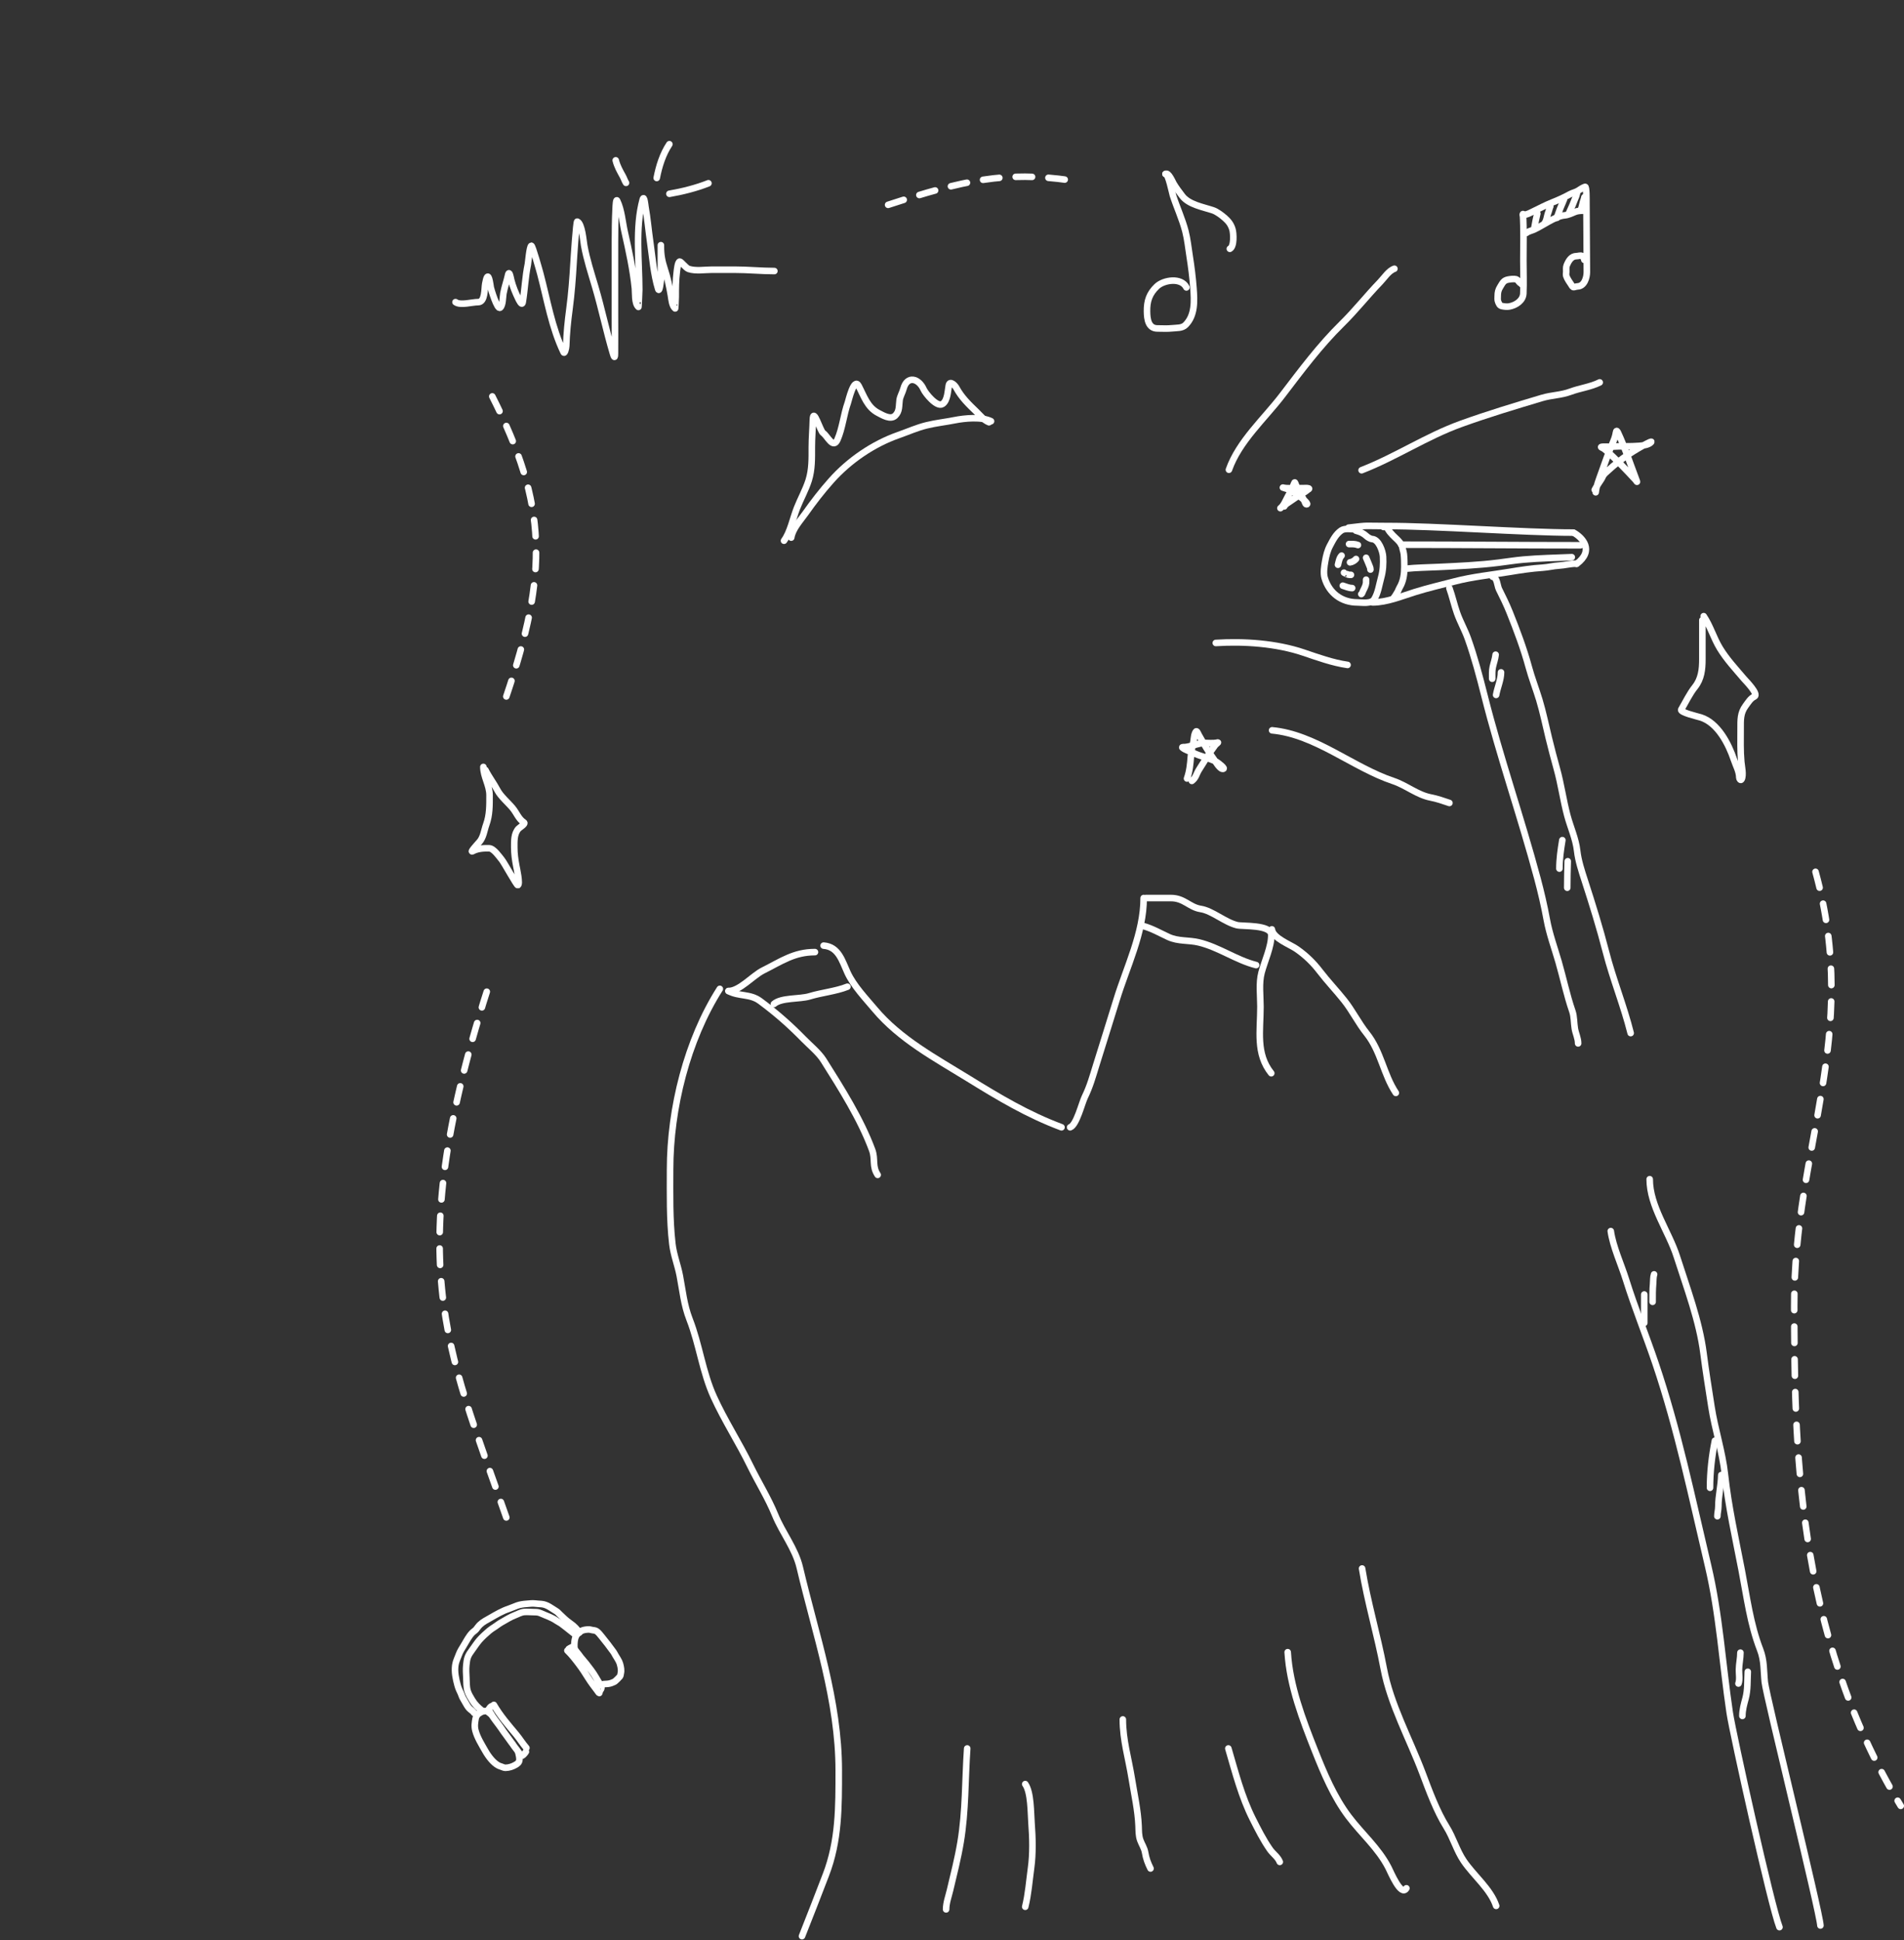 <svg width="581" height="592" viewBox="0 0 581 592" fill="none" xmlns="http://www.w3.org/2000/svg">
<rect x="0" y="0" width="581" height="592" fill="#333333" stroke="none"/>
<path d="M413.748 161.523C412.474 161.523 410.411 161.079 409.298 161.841C407.633 162.981 406.781 164.72 405.868 166.433C405.066 167.936 404.681 169.496 404.389 171.167C404.113 172.743 403.763 174.8 404.224 176.362C405.586 180.971 409.379 183.814 414.197 183.814C415.646 183.814 418.43 184.347 419.359 182.828C420.534 180.905 420.85 178.408 421.441 176.274C422.04 174.113 422.148 172.062 422.033 169.808C421.95 168.196 420.695 164.558 418.723 164.482C418.236 164.463 417.389 163.958 417.057 163.649C416.037 162.7 415.095 162.277 413.748 161.918" stroke="white" stroke-width="2" stroke-linecap="round"/>
<path d="M411.501 160.999C418.207 160.181 416.191 160.519 423.001 160.502C438.045 160.464 464.958 162.502 480.001 162.502" stroke="white" stroke-width="2" stroke-linecap="round"/>
<path d="M418.877 183.813C423.306 183.767 427.566 181.955 431.765 180.646C435.741 179.407 439.804 178.465 443.831 177.413C449.388 175.963 455.107 175.419 460.763 174.476C464.085 173.923 467.417 173.422 470.78 173.205C472.427 173.099 474.032 172.671 475.668 172.58C477.48 172.48 479.171 171.978 481.016 171.978" stroke="white" stroke-width="2" stroke-linecap="round"/>
<path d="M408.279 172.314C408.504 171.415 408.689 170.216 409.379 169.525" stroke="white" stroke-width="2" stroke-linecap="round"/>
<path d="M410.113 174.737C410.084 174.741 411.118 175.258 411.368 175.324C411.657 175.401 411.946 175.398 412.241 175.398" stroke="white" stroke-width="2" stroke-linecap="round"/>
<path d="M411.949 171.583C412.611 171.502 413.356 171.068 413.783 170.556" stroke="white" stroke-width="2" stroke-linecap="round"/>
<path d="M411.654 166.005C412.63 166.005 413.466 165.937 414.369 166.299" stroke="white" stroke-width="2" stroke-linecap="round"/>
<path d="M416.865 170.188C417.281 171.056 417.592 171.971 417.974 172.854C418.118 173.187 418.186 173.43 418.186 173.784" stroke="white" stroke-width="2" stroke-linecap="round"/>
<path d="M409.748 178.699C410.704 178.988 411.603 179.433 412.61 179.433" stroke="white" stroke-width="2" stroke-linecap="round"/>
<path d="M415.396 181.268C415.664 181.149 415.817 180.524 415.942 180.273C416.31 179.539 416.802 178.629 416.859 177.795C416.881 177.488 416.864 177.172 416.864 176.865" stroke="white" stroke-width="2" stroke-linecap="round"/>
<path d="M422.148 160.796C422.498 160.581 423.149 160.989 423.396 161.228C423.518 161.346 423.577 161.527 423.665 161.668C424.032 162.257 424.501 162.782 424.977 163.282C425.913 164.266 427.182 165.194 427.753 166.47C427.916 166.833 427.948 167.262 428.059 167.644C428.193 168.101 428.33 168.581 428.381 169.055C428.524 170.36 428.532 171.648 428.532 172.96C428.532 175.076 428.262 177.311 427.146 179.16C426.882 179.598 426.731 180.058 426.518 180.518C426.397 180.779 426.187 180.969 426.07 181.235C425.862 181.709 425.494 182.076 425.23 182.515" stroke="white" stroke-width="2" stroke-linecap="round"/>
<path d="M429 173.524C432.332 173.185 435.66 173.151 439.003 172.994C445.127 172.706 451.304 172.446 457.388 171.673C459.887 171.356 462.371 170.962 464.881 170.736C469.776 170.295 474.722 170.221 479.629 170.002" stroke="white" stroke-width="2" stroke-linecap="round"/>
<path d="M442.276 179.438C443.181 181.943 443.73 184.545 444.616 187.051C445.555 189.708 446.967 192.164 447.916 194.821C449.928 200.454 451.504 206.401 452.962 212.195C457.691 230.992 464.144 249.344 469.149 268.07C470.26 272.229 471.221 276.356 471.995 280.59C472.793 284.957 474.358 289.198 475.592 293.458C477.047 298.488 478.089 303.603 479.8 308.545C480.367 310.184 480.266 312.113 480.551 313.818C480.814 315.401 481.563 316.762 481.563 318.358" stroke="white" stroke-width="2" stroke-linecap="round"/>
<path d="M455.477 175.98C456.869 176.144 456.879 178.715 457.397 179.752C458.559 182.076 459.711 184.419 460.68 186.841C462.853 192.275 464.964 197.871 466.495 203.517C467.413 206.903 468.707 210.194 469.725 213.557C470.877 217.363 471.659 221.29 472.606 225.151C473.383 228.318 474.194 231.441 475.068 234.58C476.373 239.266 477.008 244.076 478.246 248.758C479.202 252.377 480.852 255.887 481.267 259.619C481.601 262.628 482.656 265.82 483.589 268.699C485.907 275.853 488.174 283.145 490.05 290.438C492.206 298.825 495.507 306.874 497.593 315.215" stroke="white" stroke-width="2" stroke-linecap="round"/>
<path d="M491.522 375.628C492.209 380.43 494.685 385.713 496.142 390.365C498.846 399.004 502.257 407.385 505.16 415.954C512.033 436.241 516.282 456.927 521.217 477.764C524.723 492.563 525.578 507.551 527.816 522.562C528.808 529.21 540.501 581.753 542.999 587.999" stroke="white" stroke-width="2" stroke-linecap="round"/>
<path d="M503.4 359.791C503.4 368.039 509.236 375.721 511.686 383.4C514.689 392.815 518.577 403.087 519.824 412.912C520.52 418.393 521.401 423.77 522.244 429.226C523.306 436.102 525.602 442.977 526.35 449.829C527.446 459.874 529.579 469.258 531.482 479.12C533.05 487.246 534.092 495.569 537.091 503.316C538.395 506.684 538.159 509.714 538.521 513.251C538.945 517.393 555.282 583.327 555.498 587.502" stroke="white" stroke-width="2" stroke-linecap="round"/>
<path d="M355.647 53.089C356.468 52.79 357.714 58.998 357.911 59.607C359.094 63.271 360.768 66.836 361.729 70.57C362.347 72.973 362.619 75.659 363.011 78.125C363.524 81.354 363.939 84.655 364.183 87.916C364.47 91.745 364.712 96.196 361.783 99.125C360.712 100.196 359.126 100.003 357.72 100.161C356.23 100.329 354.69 100.216 353.192 100.216C350.41 100.216 350.032 97.406 350.002 95.007C349.961 91.869 350.704 89.593 353.002 87.397C355.092 85.4 360.462 84.564 362.029 87.698" stroke="white" stroke-width="2" stroke-linecap="round"/>
<path d="M355.645 53.087C356.551 52.453 357.782 55.468 358.154 56.087C358.978 57.461 359.824 58.562 360.785 59.824C362.771 62.429 367.195 63.187 370.113 64.16C371.343 64.57 372.839 65.712 373.808 66.573C374.932 67.572 375.64 68.528 376.072 69.969C376.436 71.182 376.66 75.225 375.281 75.914" stroke="white" stroke-width="2" stroke-linecap="round"/>
<path d="M241.438 164.036C241.857 161.312 244.234 158.805 245.769 156.633C248.254 153.115 250.779 149.85 253.644 146.628C259.089 140.502 266.448 135.451 274.178 132.746C277.037 131.745 279.781 130.501 282.734 129.778C285.614 129.072 288.429 128.789 291.342 128.206C294.311 127.612 299.568 127.098 302.412 128.52" stroke="white" stroke-width="2" stroke-linecap="round"/>
<path d="M239.238 164.98C241.159 162.339 241.961 158.161 243.167 155.079C244.28 152.236 245.844 149.489 246.764 146.576C247.811 143.262 247.724 139.874 247.724 136.448C247.724 133.659 247.975 130.88 248.039 128.137C248.136 123.962 250.278 131.554 251.182 132.135C252.461 132.958 254.229 137.157 255.547 134.144C257.095 130.605 257.421 126.515 258.725 122.864C258.933 122.281 260.594 115.031 262.008 117.73C263.656 120.878 264.651 124.277 268.014 126.007C269.356 126.697 271.748 128.204 273.183 126.81C274.56 125.472 274.265 123.773 274.51 122.06C274.678 120.885 275.386 119.768 275.697 118.603C276.79 114.505 280.352 115.416 281.843 118.795C282.361 119.969 285.844 124.351 287.571 123.283C289.19 122.28 289.202 119.195 289.526 117.573C289.851 115.951 291.441 117.627 291.796 118.289C293.394 121.264 295.596 123.363 297.943 125.623C299.139 126.774 300.223 128.211 301.784 128.835" stroke="white" stroke-width="2" stroke-linecap="round"/>
<path d="M251.324 288.523C255.897 288.862 256.983 293.226 258.62 296.772C260.481 300.804 264.108 304.577 266.942 307.953C274.638 317.123 285.425 322.858 295.427 329.033C304.951 334.913 313.517 340.056 323.912 343.954" stroke="white" stroke-width="2" stroke-linecap="round"/>
<path d="M326.551 343.954C328.478 343.311 330.147 336.508 331.024 334.715C332.594 331.504 333.432 328.467 334.47 325.11C336.548 318.386 338.651 311.806 340.702 305.094C343.79 294.988 348.987 284.739 348.987 274.006" stroke="white" stroke-width="2" stroke-linecap="round"/>
<path d="M349.647 274.006C352.201 274.006 354.755 274.006 357.309 274.006C361.347 274.006 362.945 276.81 366.401 277.342C369.912 277.882 373.754 281.381 377.509 282.291C379.115 282.68 387.831 282.084 387.921 285.224C388.021 288.726 385.855 293.337 384.951 296.772C384.1 300.006 384.621 303.808 384.621 307.147C384.621 314.527 383.137 321.477 387.921 327.457" stroke="white" stroke-width="2" stroke-linecap="round"/>
<path d="M248.685 290.503C242.278 290.503 238.438 293.317 232.847 296.112C229.654 297.709 225.704 302.381 222.289 302.381" stroke="white" stroke-width="2" stroke-linecap="round"/>
<path d="M222.289 302.381C225.528 304.096 228.887 303.165 231.931 305.424C236.864 309.084 240.958 312.669 245.239 317.045C247.226 319.076 249.826 321.157 251.324 323.534C256.653 331.987 262.66 341.451 266.135 350.882C267.181 353.722 266.05 355.814 267.821 358.471" stroke="white" stroke-width="2" stroke-linecap="round"/>
<path d="M219.65 301.721C209.68 317.359 204.473 338.225 204.473 356.821C204.473 364.42 204.296 371.988 205.169 379.551C205.554 382.882 206.813 385.982 207.442 389.266C208.321 393.853 208.698 398.135 210.412 402.537C213.451 410.344 214.358 418.625 217.817 426.219C221.114 433.458 225.448 440.099 228.925 447.226C231.387 452.272 234.393 457.025 236.514 462.22C238.756 467.714 242.686 472.449 244.066 478.313C248.896 498.843 255.944 518.837 255.944 540.196C255.944 551.289 256.037 561.639 251.984 572.127C249.58 578.35 247.214 584.529 244.726 590.751" stroke="white" stroke-width="2" stroke-linecap="round"/>
<path d="M415.636 478.57C417.306 488.928 420.313 498.822 422.235 509.072C424.294 520.053 430.178 530.655 434.113 541.113C436.097 546.387 438.382 552.607 441.371 557.39C443.45 560.716 444.474 564.594 446.65 567.802C449.711 572.312 454.834 576.369 456.549 581.512" stroke="white" stroke-width="2" stroke-linecap="round"/>
<path d="M348.988 282.584C351.686 283.355 354.014 284.718 356.54 285.883C359.537 287.267 362.68 286.796 365.778 287.533C371.924 288.997 377.284 292.958 383.302 294.462" stroke="white" stroke-width="2" stroke-linecap="round"/>
<path d="M236.147 306.341C238.397 304.341 244.045 304.905 247.035 303.994C250.787 302.852 255.074 302.465 258.583 301.062" stroke="white" stroke-width="2" stroke-linecap="round"/>
<path d="M295.139 533.482C294.472 543.059 294.711 552.548 293.126 562.057C292.303 566.996 291.062 571.831 289.907 576.702C289.458 578.593 288.699 580.617 288.699 582.582" stroke="white" stroke-width="2" stroke-linecap="round"/>
<path d="M312.846 544.35C314.65 546.875 314.53 553.218 314.769 556.334C315.104 560.689 315.23 565.551 314.635 569.883C314.102 573.768 313.786 578.019 312.846 581.778" stroke="white" stroke-width="2" stroke-linecap="round"/>
<path d="M392.936 504.104C393.554 514.417 397.495 524.679 401.253 534.154C403.984 541.039 407.012 548.255 411.516 554.232C415.525 559.551 420.584 563.831 423.679 569.838C424.393 571.224 427.529 578.856 429.157 576.143" stroke="white" stroke-width="2" stroke-linecap="round"/>
<path d="M374.825 533.482C376.973 540.813 378.845 548.204 382.293 555.036C383.899 558.22 385.461 561.341 387.502 564.27C388.467 565.655 389.891 566.52 390.521 568.094" stroke="white" stroke-width="2" stroke-linecap="round"/>
<path d="M342.628 524.629C342.628 530.934 344.365 536.481 345.356 542.65C346.107 547.323 347.247 552.429 347.435 557.138C347.495 558.619 347.437 560.057 347.95 561.476C348.407 562.742 349.2 563.86 349.425 565.21C349.728 567.028 350.242 568.43 351.08 570.106" stroke="white" stroke-width="2" stroke-linecap="round"/>
<path d="M388.106 283.558C388.404 286.242 393.653 288.175 395.574 289.505C398.44 291.489 400.681 293.656 402.796 296.414C405.118 299.443 407.773 302.213 410.152 305.201C412.703 308.406 414.488 312.113 417.06 315.329C421.418 320.776 422.187 327.837 425.937 333.462" stroke="white" stroke-width="2" stroke-linecap="round"/>
<path d="M455.338 207.093C455.338 205.893 455.265 204.689 455.521 203.509C455.794 202.248 456.257 201.046 456.386 199.758" stroke="white" stroke-width="2" stroke-linecap="round"/>
<path d="M456.535 212.033C456.931 209.746 458.032 207.465 458.032 205.146" stroke="white" stroke-width="2" stroke-linecap="round"/>
<path d="M475.847 265.026C475.847 262.104 476.266 259.215 476.745 256.344" stroke="white" stroke-width="2" stroke-linecap="round"/>
<path d="M478.392 262.781C478.305 265.477 478.242 268.165 478.242 270.865" stroke="white" stroke-width="2" stroke-linecap="round"/>
<path d="M501.745 394.966V403.648" stroke="white" stroke-width="2" stroke-linecap="round"/>
<path d="M504.29 397.211C504.29 395.378 504.271 393.55 504.439 391.722C504.525 390.789 504.442 389.718 504.739 388.828" stroke="white" stroke-width="2" stroke-linecap="round"/>
<path d="M521.804 453.947C521.804 449.146 522.358 444.292 523.301 439.576" stroke="white" stroke-width="2" stroke-linecap="round"/>
<path d="M525.247 450.055C525.188 453.268 524.349 456.439 524.349 459.635C524.349 460.677 524.05 461.632 524.05 462.629" stroke="white" stroke-width="2" stroke-linecap="round"/>
<path d="M530.487 513.677C530.939 512.434 530.619 510.744 530.637 509.452C530.66 507.7 531.086 505.993 531.086 504.246" stroke="white" stroke-width="2" stroke-linecap="round"/>
<path d="M533.331 510.084C533.185 512.81 533.363 515.579 532.649 518.234C532.176 519.997 531.685 521.715 531.685 523.557" stroke="white" stroke-width="2" stroke-linecap="round"/>
<path d="M375 143.325C378.086 134.605 385.832 127.766 391.348 120.536C397.031 113.087 402.771 105.381 409.471 98.806C413.596 94.756 417.151 90.214 421.152 86.066C422.42 84.75 423.77 82.578 425.503 82" stroke="white" stroke-width="2" stroke-linecap="round"/>
<path d="M415.486 143.473C425.982 139.4 435.198 133.175 445.834 129.33C453.987 126.383 462.217 123.908 470.513 121.428C473.513 120.532 476.292 120.607 479.245 119.51C482.177 118.421 485.365 118.068 488.149 116.676" stroke="white" stroke-width="2" stroke-linecap="round"/>
<path d="M388.173 222.836C401.437 224.07 412.827 234.184 425.163 238.296C429.148 239.625 432.422 242.526 436.615 243.335C438.631 243.724 440.377 244.36 442.284 244.996" stroke="white" stroke-width="2" stroke-linecap="round"/>
<path d="M371 196.178C379.599 195.62 389.501 196.314 397.74 199.098C402.084 200.566 406.647 202.227 411.197 202.877" stroke="white" stroke-width="2" stroke-linecap="round"/>
<path d="M390.711 155.054C391.793 154.226 392.341 152.631 392.993 151.473C393.705 150.21 394.385 148.965 394.855 147.593C395.108 146.851 395.188 147.272 395.382 147.806C395.898 149.222 396.748 150.57 397.518 151.858C397.842 152.4 398.096 152.992 398.34 153.573C398.417 153.757 398.55 153.929 398.786 153.862C399.31 153.712 397.305 151.997 397.254 151.96C396.176 151.161 395.063 150.242 393.861 149.627C393.11 149.242 392.268 149.035 391.472 148.769C391.291 148.709 391.792 148.845 391.796 148.845C392.633 148.994 393.507 148.937 394.353 148.937C395.425 148.937 396.497 148.937 397.569 148.937C398.089 148.937 398.718 148.847 399.232 148.977C399.796 149.12 399.194 149.303 398.918 149.54C397.882 150.433 396.616 150.902 395.519 151.711C394.874 152.188 394.186 152.595 393.541 153.066C392.96 153.49 392.243 153.815 391.898 154.506" stroke="white" stroke-width="2" stroke-linecap="round"/>
<path d="M486.924 150.207C487.15 148.197 487.853 146.542 488.513 144.652C489.66 141.362 490.81 138.136 492.197 134.938C492.543 134.14 492.81 133.387 492.996 132.543C493.134 131.915 493.161 130.79 493.752 132.06C495.873 136.611 497.434 141.461 499.225 146.149C499.799 147.652 499.442 146.824 499.008 146.356C496.118 143.238 493.088 140.03 489.868 137.25C489.498 136.93 489.184 136.745 488.754 136.551C487.8 136.122 490.838 136.359 491.881 136.285C494.644 136.089 497.423 136.274 500.181 136.044C501.201 135.959 503.114 135.786 503.849 134.888C504.164 134.502 502.886 135.167 502.443 135.395C500.575 136.355 498.761 137.443 497.012 138.605C494.815 140.067 492.691 141.743 490.75 143.537C490.077 144.16 489.372 144.635 489.02 145.5C488.75 146.162 488.202 146.832 487.823 147.446C487.428 148.084 486.956 148.797 486.625 149.459" stroke="white" stroke-width="2" stroke-linecap="round"/>
<path d="M362.215 237.537C363.003 235.338 363.211 233.125 363.388 230.801C363.492 229.43 363.733 228.201 364.07 226.874C364.332 225.841 364.274 224.7 364.67 223.71C365.16 222.484 365.344 223.451 365.897 224.419C367.361 226.981 368.825 229.498 370.561 231.892C370.966 232.451 372.161 234.497 373.015 234.592C374.498 234.756 371.342 232.509 371.147 232.41C368.887 231.262 366.339 230.809 364.042 229.683C363.016 229.179 361.658 228.866 360.783 228.101C360.548 227.894 361.647 227.938 361.656 227.937C362.54 227.851 363.393 227.594 364.247 227.364C365.002 227.162 365.74 226.96 366.497 226.792C367.396 226.592 368.482 226.746 369.388 226.737C370.112 226.73 370.866 226.747 371.57 226.546C371.935 226.442 371.018 227.073 370.792 227.378C369.014 229.779 367.416 232.364 365.842 234.892C365.007 236.234 364.989 237.298 363.688 238.273" stroke="white" stroke-width="2" stroke-linecap="round"/>
<path d="M147.499 234C147.499 236.967 149.385 239.575 149.385 242.626C149.385 245.73 149.444 248.643 148.373 251.601C147.733 253.367 147.55 255.491 146.242 256.944C145.484 257.787 143.256 260.246 144.252 259.703C145.752 258.884 147.641 258.772 149.315 258.83C150.682 258.877 152.425 261.47 153.157 262.357C153.868 263.218 157.683 270.186 158.011 270.092C158.8 269.867 157.658 264.806 157.54 264.173C157.173 262.216 156.928 260.515 156.928 258.515C156.928 256.588 156.829 254.404 158.203 252.858C158.526 252.495 160.484 251.358 159.879 250.955C158.204 249.838 157.693 248.095 156.422 246.555C155.018 244.852 152.792 243.024 151.76 241.054C150.644 238.924 149.209 237.105 148.128 234.943" stroke="white" stroke-width="2" stroke-linecap="round"/>
<path d="M154.5 463C136.247 410.63 121.809 384.341 150 298M154.5 212.5C167.292 174.704 167.246 154.459 150 120.5M271.002 62.5C294.247 54.925 306.778 52.175 326.502 55M554.002 266C567.936 316.532 547.345 349.5 547.502 398.5C547.629 438.381 547.502 497.5 580.002 551" stroke="white" stroke-width="2" stroke-linecap="round" stroke-dasharray="5 5"/>
<path d="M519.473 189.207C519.473 193.21 519.473 197.212 519.473 201.214C519.473 204.278 519.15 207.158 517.214 209.599C515.531 211.722 514.396 214.185 513.033 216.485C512.524 217.345 518.022 218.6 518.981 218.9C524.193 220.529 527.505 227.012 529.109 231.823C529.714 233.636 530.741 235.371 530.741 237.301C530.741 237.629 531.17 238.332 531.457 237.726C532.075 236.421 531.466 233.805 531.345 232.471C531.038 229.091 531.144 225.689 531.144 222.298C531.144 219.664 531.031 217.566 532.664 215.367C533.411 214.362 534.173 213.062 535.325 212.55C536.846 211.874 532.663 207.696 532.172 207.117C529.623 204.104 526.856 201.158 524.794 197.748C522.867 194.562 521.945 191.105 519.875 188" stroke="white" stroke-width="2" stroke-linecap="round"/>
<path d="M480.184 162.523C482.796 163.96 486.639 167.875 481.116 172.045" stroke="white" stroke-width="2" stroke-linecap="round"/>
<path d="M427.596 166.192C445.827 166.192 464.052 166.375 482.284 166.375" stroke="white" stroke-width="2" stroke-linecap="round"/>
<path d="M139 92.183C140.51 93.281 143.967 92.183 145.917 92.183C148.066 92.183 147.8 88.043 148.07 86.595C148.825 82.534 149.339 84.849 149.742 87.671C149.802 88.092 151.735 94.622 152.628 93.878C153.503 93.149 153.426 90.532 153.613 89.526C153.968 87.61 154.633 85.771 155.056 83.869C155.422 82.222 155.931 85.203 155.995 85.45C156.508 87.447 157.253 89.257 158.148 91.107C158.305 91.433 159.285 93.582 159.522 92.138C160.151 88.304 160.274 84.478 161.079 80.64C161.186 80.13 161.588 75.187 162.133 74.982C162.49 74.849 164.747 83.017 164.882 83.526C167.007 91.539 168.362 99.928 171.982 107.483C172.285 108.116 172.764 106.238 172.783 105.536C172.889 101.718 173.264 98.075 173.768 94.29C174.395 89.59 174.753 84.799 175.028 80.067C175.064 79.44 175.814 67.467 176.15 67.607C177.635 68.226 178.031 73.609 178.257 74.868C179.036 79.186 180.409 83.354 181.647 87.557C183.611 94.222 185.016 101.007 186.984 107.666C187.318 108.799 187.629 109.639 187.648 107.895C187.691 103.957 187.648 100.016 187.648 96.077C187.648 88.641 187.628 81.204 187.648 73.769C187.657 70.415 187.683 67.064 187.854 63.714C187.897 62.882 187.974 60.513 188.335 61.263C189.686 64.068 189.949 67.81 190.626 70.814C191.901 76.473 193.159 82.234 193.741 88.015C193.885 89.448 193.593 92.561 194.817 93.649C194.865 93.692 195.069 88.642 195.069 88.427C195.069 79.574 193.768 69.531 196.123 60.896C196.56 59.294 196.928 62.919 196.947 63.026C197.59 66.647 197.888 70.272 198.413 73.906C199.084 78.555 199.451 83.66 200.841 88.175C201.248 89.5 201.665 85.397 201.665 85.335C201.665 82.128 201.665 78.922 201.665 75.715C201.665 75.434 201.665 74.092 201.665 75.234C201.665 77.713 202.025 79.704 202.811 82.06C203.696 84.717 204.268 87.433 204.734 90.191C204.917 91.272 205.047 93.308 206.017 94.107C206.073 94.153 206.2 90.762 206.2 90.58C206.2 88.039 206.192 85.5 206.521 82.976C206.584 82.489 206.828 79.777 207.437 79.815C207.861 79.842 209.274 81.771 210.14 82.06C212.271 82.77 215.075 82.289 217.286 82.289C219.576 82.289 221.867 82.289 224.157 82.289C228.238 82.289 232.264 82.701 236.296 82.701" stroke="white" stroke-width="2" stroke-linecap="round"/>
<path d="M204.266 59.134C208.173 58.463 212.503 57.384 216.178 55.914" stroke="white" stroke-width="2" stroke-linecap="round"/>
<path d="M200.398 54.303C201.084 50.736 202.241 47.032 204.262 44" stroke="white" stroke-width="2" stroke-linecap="round"/>
<path d="M187.887 48.922C188.329 50.691 189.149 52.157 190.025 53.722C190.4 54.392 190.628 55.193 191.029 55.795" stroke="white" stroke-width="2" stroke-linecap="round"/>
<path d="M150.697 520.18C152.62 523.513 155.043 526.26 157.435 529.127C158.582 530.501 159.446 531.958 160.63 533.319" stroke="white" stroke-width="2" stroke-linecap="round"/>
<path d="M150.224 520.558C149.96 520.531 149.765 520.723 149.593 520.874C149.42 521.027 149.337 521.352 149.145 521.462C148.931 521.584 150.15 523.461 150.328 523.724C151.183 524.989 152.133 526.122 152.992 527.37C153.42 527.991 153.83 528.623 154.29 529.207C154.911 529.995 155.45 530.855 156.057 531.646C156.338 532.013 156.575 532.31 156.82 532.711C157.05 533.089 157.386 533.404 157.637 533.789C157.898 534.187 158.17 534.522 158.437 534.908C158.61 535.159 158.752 535.449 158.952 535.675C159.303 536.074 160.348 534.765 160.477 534.486" stroke="white" stroke-width="2" stroke-linecap="round"/>
<path d="M149.849 523.066C149.43 522.751 148.982 522.353 148.547 522.142C148.199 521.974 147.744 522.136 147.44 522.177C146.944 522.246 146.501 522.583 146.095 522.833C145.67 523.095 145.246 523.733 145.137 524.343C144.937 525.458 144.709 526.675 145.073 528.026C145.656 530.19 146.95 532.24 148.083 534.23C149.079 535.978 150.558 537.897 152.116 538.699C152.408 538.85 152.671 538.908 152.96 539.018C153.382 539.18 153.847 539.391 154.245 539.383C155.327 539.359 156.346 539.028 157.221 538.529C157.808 538.195 158.452 537.833 158.503 536.881C158.54 536.214 158.335 535.482 158.186 534.767" stroke="white" stroke-width="2" stroke-linecap="round"/>
<path d="M173.135 503.615C174.346 504.772 175.511 506.271 176.564 507.655C177.601 509.017 178.518 510.409 179.425 511.877C180.32 513.326 181.351 514.646 182.356 515.979C182.497 516.165 182.67 516.504 182.865 516.573C182.881 516.578 183.061 515.789 183.157 515.704C183.343 515.537 183.631 515.138 183.475 514.76C183.046 513.717 182.351 512.685 181.788 511.696C180.966 510.252 179.903 508.964 178.925 507.665C178.384 506.947 177.766 506.341 177.223 505.628C176.814 505.091 176.463 504.551 176.015 504.058C175.673 503.681 175.387 503.167 175.068 502.75C174.805 502.408 174.758 502.482 174.471 502.588C174.138 502.711 173.841 502.942 173.535 503.116" stroke="white" stroke-width="2" stroke-linecap="round"/>
<path d="M175.267 503.054C175.21 501.314 175.265 499.549 176.221 498.55C176.548 498.209 176.87 497.921 177.271 497.693C177.949 497.307 178.756 497.203 179.58 497.169C179.965 497.153 180.396 497.313 180.798 497.376C181.198 497.439 181.622 497.449 182.035 497.701C182.593 498.042 183.205 498.859 183.62 499.369C184.847 500.874 186.054 502.437 187.201 504.028C187.41 504.317 187.576 504.667 187.753 504.978C188.196 505.755 188.915 506.743 189.157 507.586C189.467 508.664 189.65 509.629 189.43 510.57C189.36 510.871 189.344 511.293 189.17 511.506C188.732 512.039 188.21 512.501 187.715 512.962C187.491 513.17 187.211 513.231 186.945 513.358C186.44 513.601 185.757 513.768 185.164 513.787C184.577 513.805 184.018 513.855 183.465 513.984" stroke="white" stroke-width="2" stroke-linecap="round"/>
<path d="M147.075 521.93C145.936 521.067 144.826 519.955 144.099 518.716C143.592 517.852 143.015 516.958 142.712 515.998C142.3 514.688 142.379 513.231 142.306 511.877C142.238 510.618 142.164 509.348 142.29 508.09C142.372 507.276 142.458 506.37 142.754 505.601C143.046 504.843 143.517 504.151 144.002 503.506C144.76 502.498 145.431 501.402 146.258 500.451C147.167 499.406 148.189 498.503 149.231 497.603C149.762 497.144 150.342 496.79 150.928 496.407C151.611 495.962 152.216 495.462 152.931 495.055C154.344 494.25 155.723 493.372 157.245 492.789C158.12 492.454 158.979 491.937 159.926 491.853C160.993 491.758 162.081 491.905 163.151 491.893C163.782 491.886 164.346 491.943 164.919 492.203C166.563 492.945 168.287 493.457 169.79 494.499C170.328 494.873 170.96 495.139 171.472 495.545C172.273 496.18 173.123 496.781 173.898 497.442C174.244 497.736 174.617 497.995 174.962 498.288C175.188 498.48 175.549 498.647 175.696 498.906" stroke="white" stroke-width="2" stroke-linecap="round"/>
<path d="M176.784 498.134C176.083 497.064 175.238 496.188 174.187 495.451C173.364 494.874 172.542 494.214 171.831 493.506C171.506 493.183 171.165 492.878 170.829 492.566C170.494 492.256 170.165 491.85 169.774 491.616C168.309 490.742 166.996 489.567 165.225 489.421C164.574 489.368 163.915 489.345 163.266 489.263C162.391 489.152 161.504 489.303 160.631 489.362C159.703 489.425 158.685 489.569 157.803 489.877C156.919 490.185 156.082 490.602 155.194 490.895C153.233 491.543 151.492 492.587 149.705 493.605C148.576 494.248 147.4 494.827 146.451 495.734C146.005 496.16 145.689 496.658 145.302 497.131C144.981 497.524 144.53 497.76 144.172 498.114C143.032 499.245 142.328 500.725 141.493 502.09C140.973 502.94 140.369 503.871 140.035 504.809C139.647 505.902 139.097 506.91 138.936 508.068C138.642 510.183 139.085 512.156 139.627 514.188C139.845 515.01 140.21 515.817 140.585 516.58C140.822 517.063 140.935 517.59 141.201 518.056C141.479 518.546 141.758 519.035 142.037 519.525C142.377 520.123 142.7 520.706 143.155 521.219C143.594 521.715 144.306 522.033 144.644 522.626" stroke="white" stroke-width="2" stroke-linecap="round"/>
<path d="M464.721 65.315C464.999 70.038 464.85 74.798 464.85 79.528C464.85 82.86 464.987 86.227 464.842 89.556C464.747 91.745 462.548 93.159 460.545 93.512C459.857 93.634 459.054 93.545 458.378 93.405C457.575 93.239 457.456 92.749 457.159 92.08C456.917 91.534 457.023 90.872 457.023 90.291C457.023 89.19 457.206 88.448 457.786 87.511C458.528 86.313 458.805 85.561 460.202 85.301C460.926 85.167 461.952 85.035 462.676 85.216C463.01 85.299 463.362 85.804 463.567 86.071C463.831 86.415 464.226 86.472 464.465 86.869" stroke="white" stroke-width="2" stroke-linecap="round"/>
<path d="M464.722 65.572C465.906 65.572 466.988 64.914 468.029 64.418C469.884 63.532 471.705 62.553 473.617 61.794C475.486 61.053 477.29 60.247 479.048 59.271C479.853 58.825 480.843 58.658 481.6 58.159C482.234 57.742 482.958 57.255 483.681 57.005C484.153 56.841 484.095 60.949 484.095 61.673C484.095 68.796 484.223 75.919 484.223 83.035C484.223 84.678 483.472 87.31 481.429 87.383C481.058 87.396 480.664 87.53 480.303 87.611C479.893 87.702 479.679 87.187 479.49 86.898C478.951 86.076 478.245 85.123 477.936 84.175C477.819 83.817 477.936 83.245 477.936 82.864C477.936 82.244 477.838 81.545 478.079 80.961C478.648 79.578 479.461 78.145 481.08 78.145C481.629 78.145 482.188 77.861 482.74 78.088C483.001 78.195 483.453 78.997 483.453 79.3" stroke="white" stroke-width="2" stroke-linecap="round"/>
<path d="M465.748 71.089C466.403 70.543 467.396 70.378 468.157 70.027C469.664 69.331 471.059 68.41 472.519 67.625C473.966 66.848 475.806 65.824 477.48 65.7C478.448 65.629 479.676 65.062 480.573 64.674C481.289 64.365 482.288 64.289 483.068 64.289" stroke="white" stroke-width="2" stroke-linecap="round"/>
<path d="M468.248 69.298C468.472 67.913 468.768 66.499 469.107 65.147" stroke="white" stroke-width="2" stroke-linecap="round"/>
<path d="M471.396 68.008C471.758 67.499 471.955 66.765 472.075 66.157C472.19 65.576 472.375 65.038 472.579 64.482C472.754 64.004 472.841 63.448 473.067 62.997" stroke="white" stroke-width="2" stroke-linecap="round"/>
<path d="M475.072 66.482C475.404 65.588 475.679 64.675 476.016 63.783C476.279 63.084 476.605 62.411 476.883 61.718C476.982 61.47 477.071 61.169 477.219 60.946" stroke="white" stroke-width="2" stroke-linecap="round"/>
<path d="M478.748 65.05C479.504 63.474 480.179 61.837 480.805 60.204C480.902 59.952 481.031 59.688 481.075 59.419C481.097 59.285 481.1 59.194 481.181 59.085" stroke="white" stroke-width="2" stroke-linecap="round"/>
<path d="M482.325 64.191C482.691 63.373 482.795 62.475 483.052 61.625C483.197 61.144 483.408 60.684 483.471 60.183" stroke="white" stroke-width="2" stroke-linecap="round"/>
</svg>
